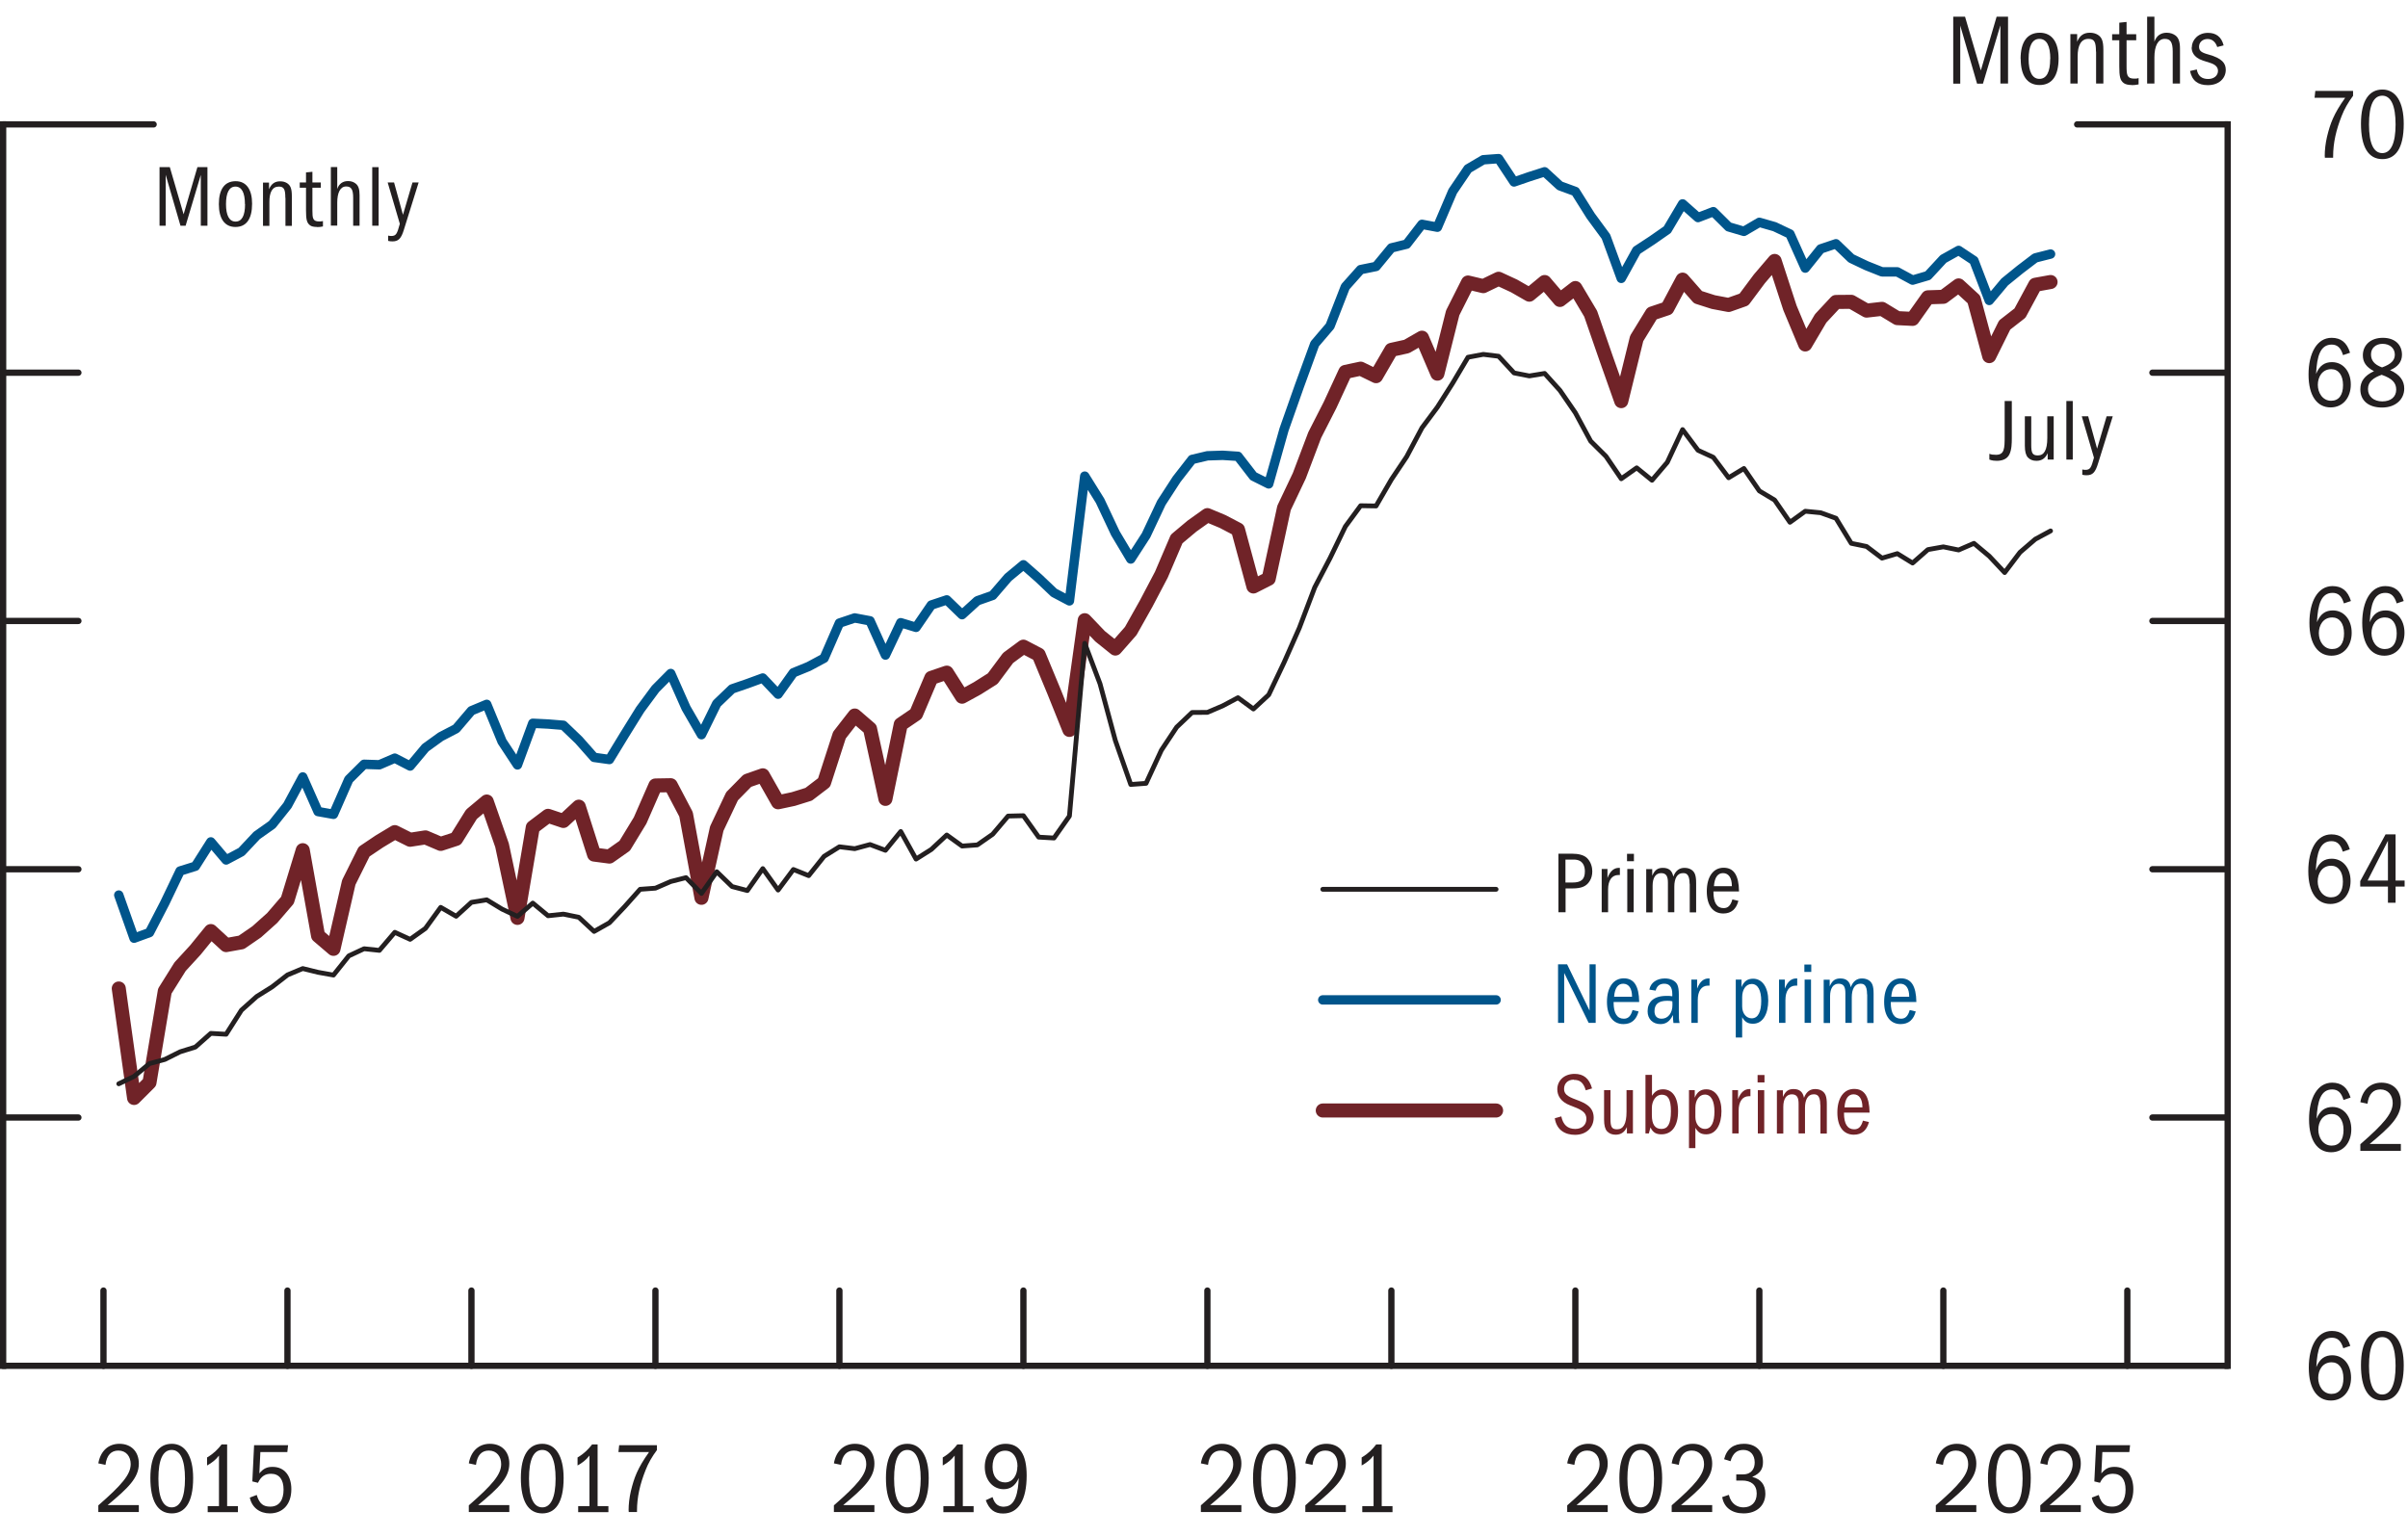 <?xml version="1.0" encoding="UTF-8"?>
<svg id="Layer_1" xmlns="http://www.w3.org/2000/svg" version="1.1" viewBox="0 0 192 122.59">
  <!-- Generator: Adobe Illustrator 29.7.1, SVG Export Plug-In . SVG Version: 2.1.1 Build 8)  -->
  <defs>
    <style>
      .st0 {
        fill: #231f20;
      }

      .st1, .st2, .st3, .st4, .st5 {
        stroke-miterlimit: 10;
      }

      .st1, .st6 {
        stroke: #00558b;
        stroke-width: .75px;
      }

      .st1, .st6, .st3, .st4, .st7, .st8 {
        fill: none;
      }

      .st1, .st6, .st3, .st4, .st7, .st8, .st5 {
        stroke-linecap: round;
      }

      .st2 {
        stroke-linecap: square;
      }

      .st2, .st3, .st8, .st5 {
        stroke: #231f20;
      }

      .st2, .st5 {
        fill: #fff;
        stroke-width: .5px;
      }

      .st9 {
        fill: #00558b;
      }

      .st6, .st7, .st8 {
        stroke-linejoin: round;
      }

      .st3, .st8 {
        stroke-width: .38px;
      }

      .st4, .st7 {
        stroke: #702328;
        stroke-width: 1.12px;
      }

      .st10 {
        fill: #702328;
      }
    </style>
  </defs>
  <g>
    <line class="st5" x1=".25" y1="108.92" x2="177.62" y2="108.92"/>
    <line class="st2" x1=".25" y1="108.92" x2=".25" y2="9.92"/>
    <line class="st5" x1=".25" y1="9.92" x2="12.25" y2="9.92"/>
    <line class="st2" x1="177.62" y1="108.92" x2="177.62" y2="9.92"/>
    <line class="st5" x1="177.62" y1="9.92" x2="165.62" y2="9.92"/>
    <line class="st5" x1="8.25" y1="108.92" x2="8.25" y2="102.92"/>
    <line class="st5" x1="22.92" y1="108.92" x2="22.92" y2="102.92"/>
    <line class="st5" x1="37.59" y1="108.92" x2="37.59" y2="102.92"/>
    <line class="st5" x1="52.26" y1="108.92" x2="52.26" y2="102.92"/>
    <line class="st5" x1="66.93" y1="108.92" x2="66.93" y2="102.92"/>
    <line class="st5" x1="81.6" y1="108.92" x2="81.6" y2="102.92"/>
    <line class="st5" x1="96.27" y1="108.92" x2="96.27" y2="102.92"/>
    <line class="st5" x1="110.94" y1="108.92" x2="110.94" y2="102.92"/>
    <line class="st5" x1="125.61" y1="108.92" x2="125.61" y2="102.92"/>
    <line class="st5" x1="140.28" y1="108.92" x2="140.28" y2="102.92"/>
    <line class="st5" x1="154.95" y1="108.92" x2="154.95" y2="102.92"/>
    <line class="st5" x1="169.62" y1="108.92" x2="169.62" y2="102.92"/>
    <line class="st5" x1="177.62" y1="89.12" x2="171.62" y2="89.12"/>
    <line class="st5" x1="177.62" y1="69.32" x2="171.62" y2="69.32"/>
    <line class="st5" x1="177.62" y1="49.52" x2="171.62" y2="49.52"/>
    <line class="st5" x1="177.62" y1="29.72" x2="171.62" y2="29.72"/>
    <line class="st5" x1=".25" y1="89.12" x2="6.25" y2="89.12"/>
    <line class="st5" x1=".25" y1="69.32" x2="6.25" y2="69.32"/>
    <line class="st5" x1=".25" y1="49.52" x2="6.25" y2="49.52"/>
    <line class="st5" x1=".25" y1="29.72" x2="6.25" y2="29.72"/>
  </g>
  <g>
    <polyline class="st7" points="9.47 78.83 10.69 87.56 11.92 86.33 13.14 79.04 14.36 77.09 15.58 75.76 16.81 74.25 18.03 75.37 19.25 75.15 20.47 74.31 21.7 73.21 22.92 71.79 24.14 67.8 25.36 74.62 26.59 75.67 27.81 70.37 29.03 67.92 30.25 67.1 31.48 66.36 32.7 66.97 33.92 66.78 35.14 67.3 36.37 66.9 37.59 64.94 38.81 63.92 40.03 67.41 41.26 73.2 42.48 65.98 43.7 65.06 44.92 65.47 46.15 64.33 47.37 68.15 48.59 68.31 49.81 67.45 51.04 65.43 52.26 62.64 53.48 62.62 54.7 64.94 55.93 71.6 57.15 66.08 58.37 63.5 59.59 62.26 60.82 61.83 62.04 63.98 63.26 63.72 64.48 63.34 65.71 62.4 66.93 58.63 68.15 57.06 69.37 58.11 70.6 63.71 71.82 57.77 73.04 56.94 74.26 54.06 75.49 53.64 76.71 55.56 77.93 54.89 79.15 54.12 80.38 52.47 81.6 51.57 82.82 52.21 84.04 55.15 85.27 58.21 86.49 49.46 87.71 50.74 88.93 51.72 90.16 50.32 91.38 48.15 92.6 45.83 93.82 42.98 95.05 41.95 96.27 41.08 97.49 41.59 98.71 42.23 99.94 46.77 101.16 46.15 102.38 40.51 103.6 37.94 104.83 34.69 106.05 32.3 107.27 29.66 108.49 29.4 109.72 30 110.94 27.9 112.16 27.63 113.38 26.93 114.61 29.8 115.83 24.95 117.05 22.53 118.27 22.82 119.49 22.23 120.72 22.8 121.94 23.5 123.16 22.49 124.38 23.92 125.61 22.97 126.83 25.02 128.05 28.54 129.27 31.99 130.5 26.99 131.72 25 132.94 24.59 134.16 22.3 135.39 23.7 136.61 24.09 137.83 24.32 139.05 23.89 140.28 22.24 141.5 20.81 142.72 24.55 143.94 27.47 145.17 25.39 146.39 24.08 147.61 24.07 148.83 24.77 150.06 24.63 151.28 25.37 152.5 25.43 153.72 23.71 154.95 23.67 156.17 22.76 157.39 23.88 158.61 28.4 159.84 25.92 161.06 24.97 162.28 22.71 163.5 22.49"/>
    <polyline class="st6" points="9.47 71.38 10.69 74.82 11.92 74.37 13.14 72.01 14.36 69.46 15.58 69.08 16.81 67.14 18.03 68.58 19.25 67.93 20.47 66.63 21.7 65.76 22.92 64.23 24.14 61.96 25.36 64.72 26.59 64.94 27.81 62.16 29.03 60.95 30.25 60.99 31.48 60.46 32.7 61.09 33.92 59.63 35.14 58.75 36.37 58.11 37.59 56.68 38.81 56.17 40.03 59.13 41.26 61 42.48 57.68 43.7 57.74 44.92 57.84 46.15 59.02 47.37 60.4 48.59 60.57 49.81 58.57 51.04 56.59 52.26 54.94 53.48 53.71 54.7 56.46 55.93 58.59 57.15 56.11 58.37 54.94 59.59 54.52 60.82 54.07 62.04 55.36 63.26 53.65 64.48 53.15 65.71 52.49 66.93 49.69 68.15 49.28 69.37 49.51 70.6 52.24 71.82 49.66 73.04 50.03 74.26 48.25 75.49 47.84 76.71 49.02 77.93 47.91 79.15 47.48 80.38 46.05 81.6 45.04 82.82 46.11 84.04 47.27 85.27 47.92 86.49 37.97 87.71 39.93 88.93 42.52 90.16 44.58 91.38 42.69 92.6 40.1 93.82 38.22 95.05 36.64 96.27 36.35 97.49 36.31 98.71 36.39 99.94 37.98 101.16 38.59 102.38 34.26 103.6 30.8 104.83 27.43 106.05 26 107.27 22.87 108.49 21.5 109.72 21.25 110.94 19.77 112.16 19.47 113.38 17.89 114.61 18.12 115.83 15.26 117.05 13.46 118.27 12.74 119.49 12.65 120.72 14.51 121.94 14.09 123.16 13.7 124.38 14.82 125.61 15.27 126.83 17.21 128.05 18.87 129.27 22.2 130.5 19.97 131.72 19.17 132.94 18.32 134.16 16.26 135.39 17.35 136.61 16.88 137.83 18.09 139.05 18.45 140.28 17.73 141.5 18.08 142.72 18.66 143.94 21.38 145.17 19.85 146.39 19.44 147.61 20.61 148.83 21.19 150.06 21.68 151.28 21.68 152.5 22.34 153.72 21.98 154.95 20.65 156.17 19.97 157.39 20.78 158.61 23.96 159.84 22.49 161.06 21.5 162.28 20.57 163.5 20.26"/>
    <polyline class="st8" points="9.47 86.43 10.69 85.84 11.92 84.82 13.14 84.49 14.36 83.88 15.58 83.5 16.81 82.41 18.03 82.48 19.25 80.56 20.47 79.47 21.7 78.7 22.92 77.75 24.14 77.24 25.36 77.54 26.59 77.76 27.81 76.23 29.03 75.66 30.25 75.79 31.48 74.35 32.7 74.91 33.92 74.04 35.14 72.36 36.37 73.07 37.59 71.96 38.81 71.76 40.03 72.5 41.26 73.08 42.48 72.02 43.7 73.03 44.92 72.9 46.15 73.15 47.37 74.28 48.59 73.59 49.81 72.3 51.04 70.92 52.26 70.83 53.48 70.3 54.7 69.99 55.93 71.25 57.15 69.52 58.37 70.7 59.59 71.02 60.82 69.27 62.04 70.98 63.26 69.34 64.48 69.83 65.71 68.29 66.93 67.53 68.15 67.68 69.37 67.35 70.6 67.81 71.82 66.31 73.04 68.51 74.26 67.74 75.49 66.59 76.71 67.47 77.93 67.38 79.15 66.53 80.38 65.08 81.6 65.05 82.82 66.76 84.04 66.83 85.27 65.08 86.49 51.3 87.71 54.53 88.93 59.05 90.16 62.56 91.38 62.47 92.6 59.83 93.82 57.99 95.05 56.82 96.27 56.81 97.49 56.29 98.71 55.64 99.94 56.54 101.16 55.41 102.38 52.84 103.6 50.08 104.83 46.84 106.05 44.51 107.27 41.99 108.49 40.33 109.72 40.35 110.94 38.24 112.16 36.42 113.38 34.12 114.61 32.47 115.83 30.55 117.05 28.49 118.27 28.26 119.49 28.41 120.72 29.74 121.94 29.98 123.16 29.78 124.38 31.13 125.61 32.92 126.83 35.18 128.05 36.39 129.27 38.18 130.5 37.31 131.72 38.3 132.94 36.87 134.16 34.26 135.39 35.91 136.61 36.47 137.83 38.1 139.05 37.36 140.28 39.15 141.5 39.88 142.72 41.65 143.94 40.77 145.17 40.89 146.39 41.33 147.61 43.33 148.83 43.58 150.06 44.51 151.28 44.15 152.5 44.9 153.72 43.83 154.95 43.61 156.17 43.86 157.39 43.33 158.61 44.35 159.84 45.66 161.06 44.05 162.28 43 163.5 42.34"/>
  </g>
  <g>
    <g>
      <path class="st0" d="M124.25,68.08h1.09c.53,0,.93.11,1.17.32.36.33.45.79.45,1.09s-.07.55-.2.76c-.26.43-.65.6-1.38.6h-.55v1.9h-.57v-4.67ZM126.37,69.49c0-.45-.18-.94-.88-.94h-.67v1.83h.55c.69,0,1-.23,1-.9Z"/>
      <path class="st0" d="M127.71,69.3h.46v.72c.22-.58.54-.81.91-.81h.08v.57h-.12c-.53,0-.82.45-.82,1.15v1.82h-.51v-3.45Z"/>
      <path class="st0" d="M129.73,68.09h.55v.59h-.55v-.59ZM129.75,69.3h.51v3.45h-.51v-3.45Z"/>
      <path class="st0" d="M134.72,70.48c0-.84-.33-.85-.54-.85-.45,0-.68.43-.68,1.08v2.04h-.51v-2.36c0-.47-.11-.76-.54-.76s-.68.36-.68,1v2.13h-.51v-3.45h.48v.53c.21-.5.48-.63.85-.63.47,0,.74.22.83.7.19-.51.51-.7.89-.7.22,0,.39.05.54.14.28.18.39.45.39,1.07v2.34h-.51v-2.27Z"/>
      <path class="st0" d="M137.41,72.85c-.84,0-1.32-.65-1.32-1.77,0-1.18.53-1.88,1.34-1.88s1.21.59,1.23,1.89h-2.04v.05c0,.85.28,1.28.81,1.28.32,0,.55-.16.7-.69l.48.11c-.17.65-.56,1.01-1.21,1.01ZM137.38,69.63c-.4,0-.67.32-.72,1.04h1.43c0-.67-.26-1.04-.71-1.04Z"/>
    </g>
    <line class="st3" x1="105.47" y1="70.92" x2="119.29" y2="70.92"/>
    <g>
      <path class="st9" d="M124.72,77.59v3.98h-.49v-4.67h.72l1.79,3.69v-3.69h.49v4.67h-.56l-1.95-3.98Z"/>
      <path class="st9" d="M129.45,81.67c-.84,0-1.32-.65-1.32-1.77,0-1.18.53-1.88,1.34-1.88s1.21.59,1.23,1.89h-2.04v.05c0,.85.28,1.28.81,1.28.32,0,.55-.16.7-.69l.48.11c-.17.65-.56,1.01-1.21,1.01ZM129.42,78.45c-.4,0-.67.32-.72,1.04h1.43c0-.67-.26-1.04-.71-1.04Z"/>
      <path class="st9" d="M133.38,80.96c-.24.5-.55.71-.99.71-.61,0-1.02-.41-1.02-1.02,0-.69.41-1.23,1.51-1.23.18,0,.29,0,.46.03v-.17c0-.6-.25-.83-.64-.83-.34,0-.58.15-.69.55l-.5-.08c.1-.56.6-.89,1.23-.89.24,0,.44.04.62.13.36.19.5.43.5,1.16v1.31c0,.56,0,.71.06.95h-.49c-.02-.16-.04-.35-.04-.61ZM132.94,79.81c-.71,0-1.02.28-1.02.83,0,.36.18.6.57.6.51,0,.86-.46.86-1.07,0-.11,0-.28-.01-.32-.13-.03-.25-.04-.4-.04Z"/>
      <path class="st9" d="M134.86,78.12h.46v.72c.22-.58.54-.81.91-.81h.08v.57h-.12c-.53,0-.82.45-.82,1.15v1.82h-.51v-3.45Z"/>
      <path class="st9" d="M138.4,78.12h.46v.6c.19-.47.49-.67.92-.67.75,0,1.21.71,1.21,1.74s-.41,1.85-1.21,1.85c-.39,0-.64-.12-.87-.52v1.62h-.51v-4.62ZM139.67,81.21c.53,0,.76-.56.76-1.39s-.26-1.35-.76-1.35c-.46,0-.76.45-.76,1.05v.74c0,.57.34.95.76.95Z"/>
      <path class="st9" d="M141.85,78.12h.46v.72c.22-.58.54-.81.91-.81h.08v.57h-.12c-.53,0-.82.45-.82,1.15v1.82h-.51v-3.45Z"/>
      <path class="st9" d="M143.87,76.92h.55v.59h-.55v-.59ZM143.89,78.12h.51v3.45h-.51v-3.45Z"/>
      <path class="st9" d="M148.87,79.3c0-.84-.33-.85-.54-.85-.45,0-.68.43-.68,1.08v2.04h-.51v-2.36c0-.47-.11-.76-.54-.76s-.68.36-.68,1v2.13h-.51v-3.45h.48v.53c.21-.5.48-.63.85-.63.47,0,.74.22.83.7.19-.51.51-.7.89-.7.22,0,.39.05.54.14.28.18.39.45.39,1.07v2.34h-.51v-2.27Z"/>
      <path class="st9" d="M151.55,81.67c-.84,0-1.32-.65-1.32-1.77,0-1.18.53-1.88,1.34-1.88s1.21.59,1.23,1.89h-2.04v.05c0,.85.28,1.28.81,1.28.32,0,.55-.16.7-.69l.48.11c-.17.65-.56,1.01-1.21,1.01ZM151.52,78.45c-.4,0-.67.32-.72,1.04h1.43c0-.67-.26-1.04-.71-1.04Z"/>
    </g>
    <line class="st1" x1="105.47" y1="79.74" x2="119.29" y2="79.74"/>
    <g>
      <path class="st10" d="M125.49,86.1c-.5,0-.78.32-.78.74,0,.37.22.59.95.85.41.15.71.29.92.45.39.29.49.66.49.99,0,.74-.53,1.37-1.49,1.37-.75,0-1.46-.35-1.61-1.32l.52-.15c.14.67.5,1,1.11,1,.57,0,.89-.35.89-.8,0-.59-.51-.78-1.3-1.08-.75-.28-1.02-.79-1.02-1.28,0-.67.52-1.23,1.38-1.23.7,0,1.17.35,1.39,1.16l-.5.15c-.2-.67-.51-.83-.94-.83Z"/>
      <path class="st10" d="M129.72,89.88c-.19.42-.48.61-.9.61-.27,0-.5-.08-.68-.27-.16-.18-.24-.47-.24-.94v-2.34h.51v2.28c0,.65.1.84.53.84.48,0,.75-.41.75-1.4v-1.72h.51v3.45h-.48v-.51Z"/>
      <path class="st10" d="M131.21,85.72h.51v1.67c.22-.36.5-.52.88-.52.73,0,1.2.61,1.2,1.75s-.47,1.84-1.32,1.84c-.42,0-.68-.13-.88-.55l-.13.48h-.27v-4.67ZM132.48,90.03c.48,0,.75-.37.75-1.41,0-.99-.25-1.32-.74-1.32-.44,0-.78.47-.78,1.06v.57c0,.74.25,1.1.76,1.1Z"/>
      <path class="st10" d="M134.67,86.94h.46v.6c.19-.47.49-.67.92-.67.75,0,1.21.71,1.21,1.74s-.41,1.85-1.21,1.85c-.39,0-.64-.12-.87-.52v1.62h-.51v-4.62ZM135.94,90.03c.53,0,.76-.56.76-1.39s-.26-1.35-.76-1.35c-.46,0-.76.45-.76,1.05v.74c0,.57.34.95.76.95Z"/>
      <path class="st10" d="M138.12,86.94h.46v.72c.22-.58.54-.81.91-.81h.08v.57h-.12c-.53,0-.82.45-.82,1.15v1.82h-.51v-3.45Z"/>
      <path class="st10" d="M140.14,85.73h.55v.59h-.55v-.59ZM140.16,86.94h.51v3.45h-.51v-3.45Z"/>
      <path class="st10" d="M145.14,88.12c0-.84-.33-.85-.54-.85-.45,0-.68.43-.68,1.08v2.04h-.51v-2.36c0-.47-.11-.76-.54-.76s-.68.36-.68,1v2.13h-.51v-3.45h.48v.53c.21-.5.48-.63.85-.63.47,0,.74.22.83.7.19-.51.51-.7.89-.7.22,0,.39.05.54.14.28.18.39.45.39,1.07v2.34h-.51v-2.27Z"/>
      <path class="st10" d="M147.82,90.49c-.84,0-1.32-.65-1.32-1.77,0-1.18.53-1.88,1.34-1.88s1.21.59,1.23,1.89h-2.04v.05c0,.85.28,1.28.81,1.28.32,0,.55-.16.7-.69l.48.11c-.17.65-.56,1.01-1.21,1.01ZM147.79,87.27c-.4,0-.67.32-.72,1.04h1.43c0-.67-.26-1.04-.71-1.04Z"/>
    </g>
    <line class="st4" x1="105.47" y1="88.56" x2="119.29" y2="88.56"/>
  </g>
  <g>
    <g>
      <path class="st0" d="M7.84,120.05c1.88-1.64,2.58-2.46,2.58-3.29,0-.6-.35-1.08-.98-1.08-.57,0-.93.36-1.03,1.14l-.57-.12c.17-.99.81-1.56,1.68-1.56.94,0,1.55.62,1.55,1.58,0,1.13-.84,1.94-2.49,3.31h2.49v.55h-3.23v-.54Z"/>
      <path class="st0" d="M11.99,117.87c0-1.85.65-2.73,1.71-2.73s1.7.98,1.7,2.73c0,2.02-.69,2.82-1.7,2.82-1.13,0-1.71-.98-1.71-2.83ZM14.75,117.92c0-1.5-.37-2.29-1.06-2.29s-1.06.75-1.06,2.29.38,2.29,1.06,2.29,1.06-.79,1.06-2.29Z"/>
      <path class="st0" d="M16.56,120.11h.9v-4.03c-.26.34-.57.58-.95.79v-.64c.55-.32.88-.68,1.16-1.04h.44v4.92h.86v.48h-2.41v-.48Z"/>
      <path class="st0" d="M21.55,120.15c.75,0,1.06-.57,1.06-1.36s-.34-1.26-1-1.26c-.47,0-.79.2-1.04.72l-.45-.11.14-2.89h2.71l-.06.55h-2.15l-.08,1.7c.32-.39.61-.52,1.05-.52.97,0,1.5.73,1.5,1.78,0,1.23-.7,1.93-1.72,1.93-.79,0-1.43-.46-1.59-1.26l.55-.21c.22.74.56.93,1.07.93Z"/>
    </g>
    <g>
      <path class="st0" d="M37.38,120.05c1.88-1.64,2.58-2.46,2.58-3.29,0-.6-.35-1.08-.98-1.08-.57,0-.93.36-1.03,1.14l-.57-.12c.17-.99.81-1.56,1.68-1.56.94,0,1.55.62,1.55,1.58,0,1.13-.84,1.94-2.49,3.31h2.49v.55h-3.23v-.54Z"/>
      <path class="st0" d="M41.53,117.87c0-1.85.65-2.73,1.71-2.73s1.7.98,1.7,2.73c0,2.02-.69,2.82-1.7,2.82-1.13,0-1.71-.98-1.71-2.83ZM44.3,117.92c0-1.5-.37-2.29-1.06-2.29s-1.06.75-1.06,2.29.38,2.29,1.06,2.29,1.06-.79,1.06-2.29Z"/>
      <path class="st0" d="M46.1,120.11h.9v-4.03c-.26.34-.57.58-.95.79v-.64c.55-.32.88-.68,1.16-1.04h.44v4.92h.86v.48h-2.41v-.48Z"/>
      <path class="st0" d="M50.12,120.47c0-.51.06-1.03.18-1.55.26-1.08.53-1.82,1.45-3.12h-2.44l.06-.55h3.01v.39c-.39.52-.7,1.06-.91,1.61-.44,1.11-.68,2.14-.68,3.23v.1h-.66v-.11Z"/>
    </g>
    <g>
      <path class="st0" d="M66.49,120.05c1.88-1.64,2.58-2.46,2.58-3.29,0-.6-.35-1.08-.98-1.08-.57,0-.93.36-1.03,1.14l-.57-.12c.17-.99.81-1.56,1.68-1.56.94,0,1.55.62,1.55,1.58,0,1.13-.84,1.94-2.49,3.31h2.49v.55h-3.23v-.54Z"/>
      <path class="st0" d="M70.64,117.87c0-1.85.65-2.73,1.71-2.73s1.7.98,1.7,2.73c0,2.02-.69,2.82-1.7,2.82-1.13,0-1.71-.98-1.71-2.83ZM73.41,117.92c0-1.5-.37-2.29-1.06-2.29s-1.06.75-1.06,2.29.38,2.29,1.06,2.29,1.06-.79,1.06-2.29Z"/>
      <path class="st0" d="M75.22,120.11h.9v-4.03c-.26.34-.57.58-.95.79v-.64c.55-.32.88-.68,1.16-1.04h.44v4.92h.86v.48h-2.41v-.48Z"/>
      <path class="st0" d="M80.07,120.15c.92,0,1.11-1.2,1.16-2.28-.28.65-.7.89-1.21.89-.83,0-1.5-.7-1.5-1.78s.7-1.84,1.66-1.84c1.11,0,1.68.83,1.68,2.53,0,1.96-.66,3.03-1.88,3.03-.67,0-1.1-.3-1.38-1.06l.54-.25c.19.63.52.77.94.77ZM81.13,116.95c0-.7-.35-1.26-.98-1.26s-1.01.5-1.01,1.29.42,1.24,1,1.24c.62,0,.98-.59.98-1.27Z"/>
    </g>
    <g>
      <path class="st0" d="M95.75,120.05c1.88-1.64,2.58-2.46,2.58-3.29,0-.6-.35-1.08-.98-1.08-.57,0-.93.36-1.03,1.14l-.57-.12c.17-.99.81-1.56,1.68-1.56.94,0,1.55.62,1.55,1.58,0,1.13-.84,1.94-2.49,3.31h2.49v.55h-3.23v-.54Z"/>
      <path class="st0" d="M99.91,117.87c0-1.85.65-2.73,1.71-2.73s1.7.98,1.7,2.73c0,2.02-.69,2.82-1.7,2.82-1.13,0-1.71-.98-1.71-2.83ZM102.67,117.92c0-1.5-.37-2.29-1.06-2.29s-1.06.75-1.06,2.29.38,2.29,1.06,2.29,1.06-.79,1.06-2.29Z"/>
      <path class="st0" d="M104.08,120.05c1.88-1.64,2.58-2.46,2.58-3.29,0-.6-.35-1.08-.98-1.08-.57,0-.93.36-1.03,1.14l-.57-.12c.17-.99.81-1.56,1.68-1.56.94,0,1.55.62,1.55,1.58,0,1.13-.84,1.94-2.49,3.31h2.49v.55h-3.23v-.54Z"/>
      <path class="st0" d="M108.62,120.11h.9v-4.03c-.26.34-.57.58-.95.79v-.64c.55-.32.88-.68,1.16-1.04h.44v4.92h.86v.48h-2.41v-.48Z"/>
    </g>
    <g>
      <path class="st0" d="M124.96,120.05c1.88-1.64,2.58-2.46,2.58-3.29,0-.6-.35-1.08-.98-1.08-.57,0-.93.36-1.03,1.14l-.57-.12c.17-.99.81-1.56,1.68-1.56.94,0,1.55.62,1.55,1.58,0,1.13-.84,1.94-2.49,3.31h2.49v.55h-3.23v-.54Z"/>
      <path class="st0" d="M129.12,117.87c0-1.85.65-2.73,1.71-2.73s1.7.98,1.7,2.73c0,2.02-.69,2.82-1.7,2.82-1.13,0-1.71-.98-1.71-2.83ZM131.88,117.92c0-1.5-.37-2.29-1.06-2.29s-1.06.75-1.06,2.29.38,2.29,1.06,2.29,1.06-.79,1.06-2.29Z"/>
      <path class="st0" d="M133.29,120.05c1.88-1.64,2.58-2.46,2.58-3.29,0-.6-.35-1.08-.98-1.08-.57,0-.93.36-1.03,1.14l-.57-.12c.17-.99.81-1.56,1.68-1.56.94,0,1.55.62,1.55,1.58,0,1.13-.84,1.94-2.49,3.31h2.49v.55h-3.23v-.54Z"/>
      <path class="st0" d="M138.42,117.58h.55c.7,0,.94-.47.94-.95,0-.61-.35-1-.9-1-.49,0-.83.23-1.03.9l-.51-.16c.22-.86.77-1.23,1.59-1.23.92,0,1.51.56,1.51,1.45,0,.54-.19.9-.86,1.19.7.17,1.05.63,1.05,1.34,0,.9-.64,1.57-1.74,1.57-.92,0-1.57-.47-1.7-1.3l.53-.18c.17.74.69,1,1.16,1,.62,0,1.06-.39,1.06-1.1s-.46-1.04-1.16-1.04h-.47v-.48Z"/>
    </g>
    <g>
      <path class="st0" d="M154.35,120.05c1.88-1.64,2.58-2.46,2.58-3.29,0-.6-.35-1.08-.98-1.08-.57,0-.93.36-1.03,1.14l-.57-.12c.17-.99.81-1.56,1.68-1.56.94,0,1.55.62,1.55,1.58,0,1.13-.84,1.94-2.49,3.31h2.49v.55h-3.23v-.54Z"/>
      <path class="st0" d="M158.51,117.87c0-1.85.65-2.73,1.71-2.73s1.7.98,1.7,2.73c0,2.02-.69,2.82-1.7,2.82-1.13,0-1.71-.98-1.71-2.83ZM161.27,117.92c0-1.5-.37-2.29-1.06-2.29s-1.06.75-1.06,2.29.38,2.29,1.06,2.29,1.06-.79,1.06-2.29Z"/>
      <path class="st0" d="M162.68,120.05c1.88-1.64,2.58-2.46,2.58-3.29,0-.6-.35-1.08-.98-1.08-.57,0-.93.36-1.03,1.14l-.57-.12c.17-.99.81-1.56,1.68-1.56.94,0,1.55.62,1.55,1.58,0,1.13-.84,1.94-2.49,3.31h2.49v.55h-3.23v-.54Z"/>
      <path class="st0" d="M168.42,120.15c.75,0,1.06-.57,1.06-1.36s-.34-1.26-1-1.26c-.47,0-.79.2-1.04.72l-.45-.11.14-2.89h2.71l-.06.55h-2.15l-.08,1.7c.32-.39.61-.52,1.05-.52.97,0,1.5.73,1.5,1.78,0,1.23-.7,1.93-1.72,1.93-.79,0-1.43-.46-1.59-1.26l.55-.21c.22.74.56.93,1.07.93Z"/>
    </g>
    <g>
      <path class="st0" d="M185.94,106.68c-.9,0-1.18.89-1.25,2.34.28-.68.7-.94,1.27-.94.88,0,1.5.74,1.5,1.78s-.62,1.83-1.61,1.83c-1.06,0-1.76-.9-1.76-2.62s.68-2.93,1.84-2.93c.74,0,1.22.37,1.47,1.19l-.56.19c-.18-.6-.46-.84-.91-.84ZM186.85,109.91c0-.8-.37-1.27-.94-1.27-.72,0-1.07.62-1.07,1.25s.38,1.27,1.06,1.27c.62,0,.95-.46.95-1.25Z"/>
      <path class="st0" d="M188.25,108.87c0-1.85.65-2.73,1.71-2.73s1.7.98,1.7,2.73c0,2.02-.69,2.82-1.7,2.82-1.13,0-1.71-.98-1.71-2.83ZM191.01,108.92c0-1.5-.37-2.29-1.06-2.29s-1.06.75-1.06,2.29.38,2.29,1.06,2.29,1.06-.79,1.06-2.29Z"/>
    </g>
    <g>
      <path class="st0" d="M185.96,86.88c-.9,0-1.18.89-1.25,2.34.28-.68.7-.94,1.27-.94.88,0,1.5.74,1.5,1.78s-.62,1.83-1.61,1.83c-1.06,0-1.76-.9-1.76-2.62s.68-2.93,1.84-2.93c.74,0,1.22.37,1.47,1.19l-.56.19c-.18-.6-.46-.84-.91-.84ZM186.86,90.11c0-.8-.37-1.27-.94-1.27-.72,0-1.07.62-1.07,1.25s.38,1.27,1.06,1.27c.62,0,.95-.46.95-1.25Z"/>
      <path class="st0" d="M188.2,91.25c1.88-1.64,2.58-2.46,2.58-3.29,0-.6-.35-1.08-.98-1.08-.57,0-.93.36-1.03,1.14l-.57-.12c.17-.99.81-1.56,1.68-1.56.94,0,1.55.62,1.55,1.58,0,1.13-.84,1.94-2.49,3.31h2.49v.55h-3.23v-.54Z"/>
    </g>
    <g>
      <path class="st0" d="M185.9,67.08c-.9,0-1.18.89-1.25,2.34.28-.68.7-.94,1.27-.94.88,0,1.5.74,1.5,1.78s-.62,1.83-1.61,1.83c-1.06,0-1.76-.9-1.76-2.62s.68-2.93,1.84-2.93c.74,0,1.22.37,1.47,1.19l-.56.19c-.18-.6-.46-.84-.91-.84ZM186.81,70.31c0-.8-.37-1.27-.94-1.27-.72,0-1.07.62-1.07,1.25s.38,1.27,1.06,1.27c.62,0,.95-.46.95-1.25Z"/>
      <path class="st0" d="M190.4,70.7h-2.21v-.43l2.02-3.73h.8v3.68h.72v.48h-.72v1.29h-.61v-1.29ZM188.78,70.22h1.62v-3.17l-1.62,3.17Z"/>
    </g>
    <g>
      <path class="st0" d="M185.99,47.28c-.9,0-1.18.89-1.25,2.34.28-.68.7-.94,1.27-.94.88,0,1.5.74,1.5,1.78s-.62,1.83-1.61,1.83c-1.06,0-1.76-.9-1.76-2.62s.68-2.93,1.84-2.93c.74,0,1.22.37,1.47,1.19l-.56.19c-.18-.6-.46-.84-.91-.84ZM186.9,50.51c0-.8-.37-1.27-.94-1.27-.72,0-1.07.62-1.07,1.25s.38,1.27,1.06,1.27c.62,0,.95-.46.95-1.25Z"/>
      <path class="st0" d="M190.2,47.28c-.9,0-1.18.89-1.25,2.34.28-.68.7-.94,1.27-.94.88,0,1.5.74,1.5,1.78s-.62,1.83-1.61,1.83c-1.06,0-1.76-.9-1.76-2.62s.68-2.93,1.84-2.93c.74,0,1.22.37,1.47,1.19l-.56.19c-.18-.6-.46-.84-.91-.84ZM191.1,50.51c0-.8-.37-1.27-.94-1.27-.72,0-1.07.62-1.07,1.25s.38,1.27,1.06,1.27c.62,0,.95-.46.95-1.25Z"/>
    </g>
    <g>
      <path class="st0" d="M185.92,27.48c-.9,0-1.18.89-1.25,2.34.28-.68.7-.94,1.27-.94.88,0,1.5.74,1.5,1.78s-.62,1.83-1.61,1.83c-1.06,0-1.76-.9-1.76-2.62s.68-2.93,1.84-2.93c.74,0,1.22.37,1.47,1.19l-.56.19c-.18-.6-.46-.84-.91-.84ZM186.82,30.71c0-.8-.37-1.27-.94-1.27-.72,0-1.07.62-1.07,1.25s.38,1.27,1.06,1.27c.62,0,.95-.46.95-1.25Z"/>
      <path class="st0" d="M191.7,30.99c0,.83-.66,1.51-1.77,1.51s-1.73-.58-1.73-1.45c0-.63.33-1.1,1.09-1.45-.62-.32-.89-.72-.89-1.26,0-.82.62-1.4,1.59-1.4s1.53.55,1.53,1.35c0,.55-.32.97-.95,1.23.79.35,1.13.85,1.13,1.46ZM188.81,31.03c0,.6.47.98,1.14.98s1.11-.35,1.11-.94c0-.54-.32-.89-1.16-1.18-.62.22-1.09.53-1.09,1.13ZM190.95,28.28c0-.5-.39-.86-.98-.86-.54,0-.92.34-.92.84,0,.46.24.81.88,1.04.74-.26,1.02-.58,1.02-1.02Z"/>
    </g>
    <g>
      <path class="st0" d="M185.36,12.47c0-.51.06-1.03.18-1.55.26-1.08.53-1.82,1.45-3.12h-2.44l.06-.55h3.01v.39c-.39.52-.7,1.06-.91,1.61-.44,1.11-.68,2.14-.68,3.23v.1h-.66v-.11Z"/>
      <path class="st0" d="M188.25,9.87c0-1.85.65-2.73,1.71-2.73s1.7.98,1.7,2.73c0,2.02-.69,2.82-1.7,2.82-1.13,0-1.71-.98-1.71-2.83ZM191.01,9.92c0-1.5-.37-2.29-1.06-2.29s-1.06.75-1.06,2.29.38,2.29,1.06,2.29,1.06-.79,1.06-2.29Z"/>
    </g>
    <g>
      <path class="st0" d="M159.15,36.27c.67,0,.69-.5.69-1.45v-2.84h.57v2.98c0,.38-.01.9-.19,1.27-.18.38-.57.52-1.01.52-.14,0-.36-.01-.59-.1v-.46c.16.06.3.08.53.08Z"/>
      <path class="st0" d="M163.27,36.14c-.19.42-.48.61-.9.61-.27,0-.5-.08-.68-.27-.16-.18-.24-.47-.24-.94v-2.34h.51v2.28c0,.65.1.84.53.84.48,0,.75-.41.75-1.4v-1.72h.51v3.45h-.48v-.51Z"/>
      <path class="st0" d="M164.76,31.98h.51v4.67h-.51v-4.67Z"/>
      <path class="st0" d="M166.27,37.47c.4,0,.47-.17.69-.97l-.97-3.3h.51l.71,2.58.76-2.58h.49l-1.17,3.75c-.22.73-.44.95-.92.95-.14,0-.22-.01-.34-.04v-.42c.11.02.15.03.24.03Z"/>
    </g>
    <g>
      <path class="st0" d="M16.01,13.95l-1.21,4.05h-.41l-1.18-4.06v4.06h-.49v-4.67h.82l1.1,3.76,1.1-3.76h.8v4.67h-.53v-4.05Z"/>
      <path class="st0" d="M17.45,16.28c0-1.2.47-1.83,1.34-1.83s1.31.69,1.31,1.79c0,1.23-.46,1.86-1.33,1.86s-1.32-.68-1.32-1.82ZM19.53,16.28c0-.92-.26-1.4-.76-1.4s-.75.5-.75,1.4.26,1.39.76,1.39.76-.46.76-1.39Z"/>
      <path class="st0" d="M22.75,15.77c0-.68-.11-.89-.52-.89-.53,0-.75.47-.75,1.22v1.91h-.51v-3.45h.48v.53c.2-.47.5-.63.89-.63.22,0,.39.05.54.14.28.18.39.43.39,1.05v2.36h-.51v-2.23Z"/>
      <path class="st0" d="M25.29,18.1c-.26,0-.45-.04-.57-.13-.26-.2-.32-.47-.32-1.19v-1.81h-.5v-.42h.5v-.8l.51-.05v.85h.67v.42h-.67v1.81c0,.62.03.88.53.88.12,0,.2,0,.31-.03v.43c-.2.04-.3.05-.47.05Z"/>
      <path class="st0" d="M28.16,15.77c0-.69-.17-.9-.56-.9-.48,0-.71.51-.71,1.29v1.83h-.51v-4.67h.51v1.75c.14-.42.45-.63.86-.63.27,0,.46.08.61.2.22.17.31.45.31.92v2.44h-.51v-2.23Z"/>
      <path class="st0" d="M29.68,13.33h.51v4.67h-.51v-4.67Z"/>
      <path class="st0" d="M31.19,18.82c.4,0,.47-.17.69-.97l-.97-3.3h.51l.71,2.58.76-2.58h.49l-1.17,3.75c-.22.73-.44.95-.92.95-.14,0-.22-.01-.34-.04v-.42c.11.02.15.03.24.03Z"/>
    </g>
    <g>
      <path class="st0" d="M159.49,2.05l-1.38,4.62h-.47l-1.34-4.63v4.63h-.56V1.33h.94l1.26,4.29,1.26-4.29h.91v5.33h-.61V2.05Z"/>
      <path class="st0" d="M161.11,4.7c0-1.37.54-2.09,1.53-2.09s1.5.78,1.5,2.04c0,1.4-.52,2.13-1.52,2.13s-1.5-.78-1.5-2.08ZM163.48,4.7c0-1.06-.3-1.6-.87-1.6s-.86.57-.86,1.6.3,1.59.86,1.59.86-.53.86-1.59Z"/>
      <path class="st0" d="M167.12,4.12c0-.78-.13-1.02-.6-1.02-.6,0-.86.54-.86,1.39v2.17h-.58v-3.94h.54v.61c.22-.54.57-.72,1.02-.72.25,0,.45.06.62.16.32.2.45.49.45,1.2v2.69h-.58v-2.55Z"/>
      <path class="st0" d="M169.99,6.78c-.3,0-.51-.05-.65-.15-.3-.22-.36-.54-.36-1.36v-2.06h-.57v-.48h.57v-.92l.58-.06v.98h.77v.48h-.77v2.06c0,.71.04,1,.61,1,.14,0,.23,0,.35-.04v.5c-.22.04-.34.06-.54.06Z"/>
      <path class="st0" d="M173.24,4.12c0-.78-.19-1.02-.64-1.02-.54,0-.82.58-.82,1.47v2.09h-.58V1.33h.58v2c.16-.48.51-.72.98-.72.3,0,.52.09.7.22.25.19.36.51.36,1.05v2.78h-.58v-2.54Z"/>
      <path class="st0" d="M174.76,3.79c0-.6.5-1.17,1.29-1.17.63,0,1.07.3,1.25,1l-.51.13c-.14-.42-.41-.64-.77-.64-.42,0-.68.28-.68.61s.17.47.76.63c1.08.3,1.37.7,1.37,1.22,0,.66-.52,1.22-1.43,1.22-.79,0-1.26-.36-1.42-1.13l.54-.12c.09.51.39.76.91.76.48,0,.78-.29.78-.65,0-.3-.22-.5-.58-.62l-.62-.2c-.8-.26-.9-.78-.9-1.04Z"/>
    </g>
  </g>
</svg>